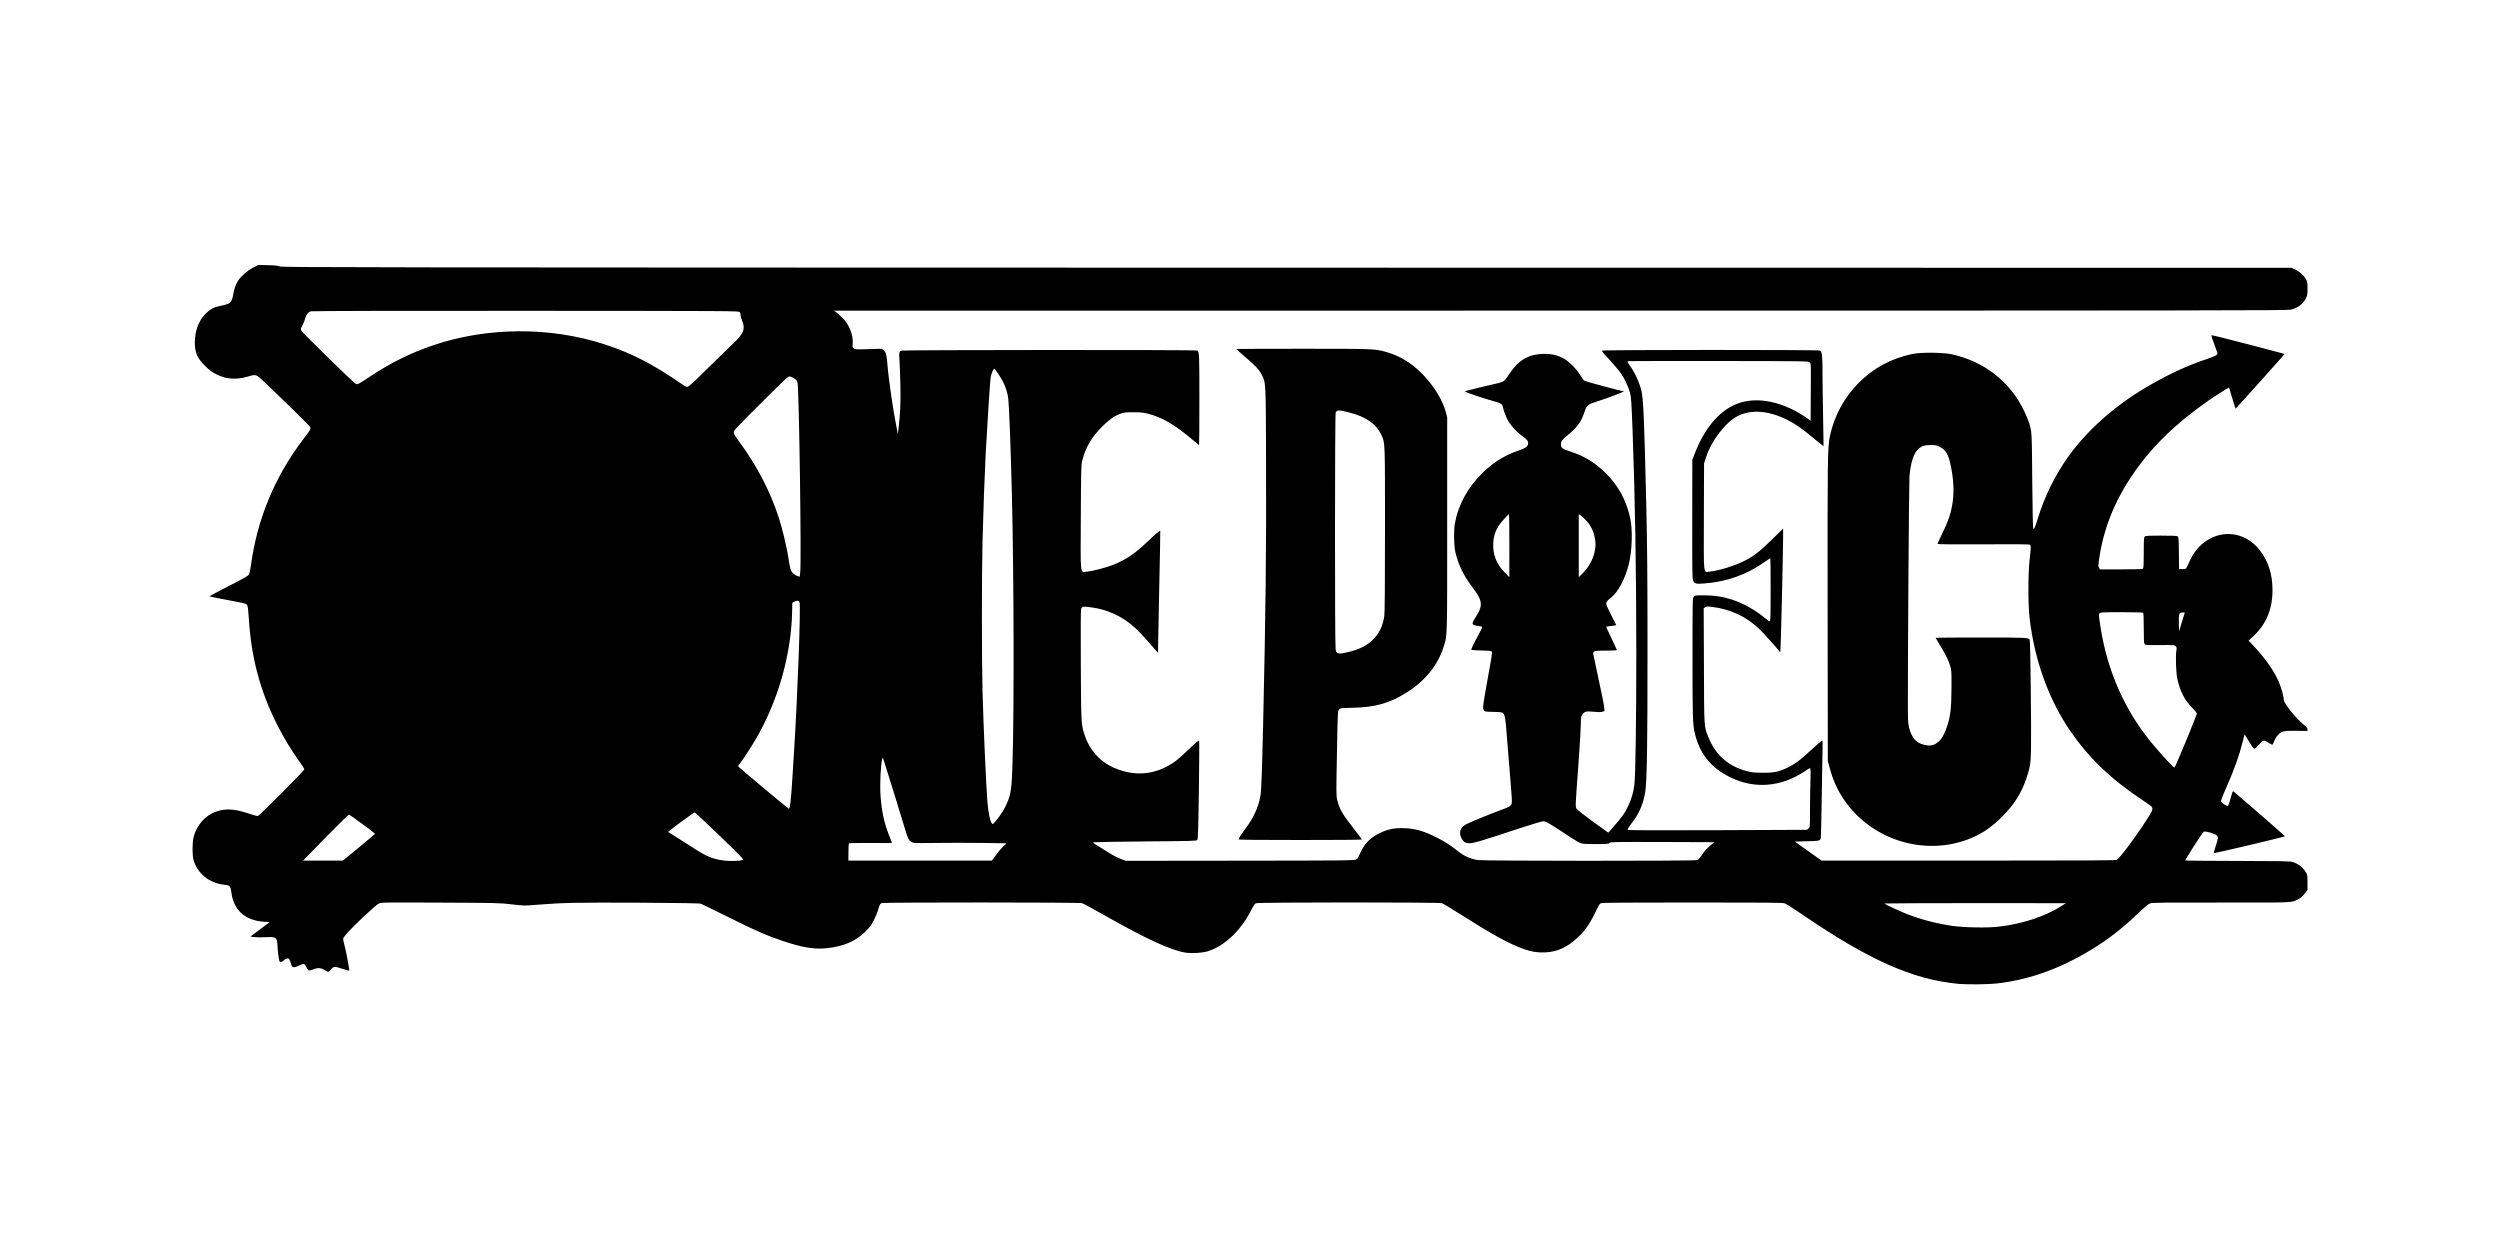 <?xml version="1.0" encoding="UTF-8" standalone="yes"?>
<svg version="1.0" xmlns="http://www.w3.org/2000/svg" width="4000" height="2000" viewBox="0 0 4000 2000" preserveAspectRatio="xMidYMid meet">
  <g transform="translate(0,2000) scale(0.1,-0.1)" fill="#000000" stroke="none">
    <path d="M4051 15719 c-92 -48 -193 -135 -240 -207 -38 -60 -65 -135 -81 -230
-16 -98 -41 -133 -110 -153 -30 -9 -80 -21 -111 -27 -86 -16 -148 -50 -219
-121 -113 -114 -172 -273 -173 -461 0 -169 44 -262 184 -394 185 -174 410
-225 662 -152 137 41 129 43 272 -91 332 -315 721 -697 729 -718 11 -28 4 -40
-115 -197 -454 -598 -734 -1274 -834 -2013 -9 -65 -23 -131 -31 -146 -11 -21
-81 -62 -324 -186 -170 -87 -310 -161 -310 -164 0 -3 116 -27 258 -53 322 -60
329 -62 347 -90 10 -16 18 -73 25 -197 38 -635 180 -1171 454 -1714 111 -217
216 -393 350 -580 47 -66 86 -127 86 -135 0 -17 -717 -738 -743 -746 -10 -3
-71 13 -137 36 -267 92 -437 91 -613 -2 -135 -72 -249 -226 -282 -384 -19 -91
-19 -273 0 -347 58 -221 256 -381 502 -404 80 -7 92 -21 104 -115 36 -289 214
-452 519 -476 l94 -7 -154 -115 -154 -115 60 -8 c32 -5 111 -6 175 -2 143 7
174 -2 189 -53 5 -21 10 -59 10 -87 0 -27 5 -81 10 -120 18 -134 19 -135 44
-135 13 0 29 7 37 16 19 23 66 45 82 38 15 -5 26 -27 47 -96 16 -53 39 -56
121 -18 38 18 76 29 84 26 8 -3 25 -27 38 -53 12 -27 30 -49 40 -51 10 -2 40
6 67 17 70 30 125 28 180 -9 25 -16 51 -30 59 -30 8 0 29 18 48 40 41 48 59
50 158 16 39 -13 85 -27 103 -31 33 -7 33 -7 28 27 -27 160 -50 281 -71 360
-14 51 -25 103 -25 116 0 14 29 54 80 110 131 141 441 430 488 453 42 21 45
21 990 17 916 -4 953 -5 1142 -28 195 -23 195 -23 405 -6 413 33 625 37 1615
33 689 -4 984 -9 1005 -17 17 -6 210 -101 430 -210 428 -214 625 -300 881
-386 314 -105 504 -136 702 -115 272 28 466 113 623 270 69 70 95 104 132 180
26 51 54 119 63 150 25 91 36 112 61 122 34 13 3157 12 3203 -1 20 -5 158 -79
307 -164 702 -399 1096 -583 1340 -626 100 -18 278 -8 368 20 266 84 519 322
685 641 42 82 67 119 85 127 37 17 2927 17 2976 1 19 -7 149 -85 289 -174 535
-339 787 -477 1030 -563 122 -42 209 -55 336 -50 191 8 351 82 514 235 139
130 200 223 337 509 8 18 26 37 39 43 18 8 425 11 1463 11 1210 0 1445 -2
1478 -14 22 -8 139 -82 259 -164 1076 -737 1775 -1050 2503 -1122 155 -15 486
-12 641 6 554 64 1092 269 1630 621 216 142 419 306 638 516 107 102 148 136
181 145 33 10 275 13 1129 11 1155 -1 1128 -3 1222 47 57 30 78 48 123 108
l37 48 0 120 c0 118 -1 122 -31 169 -52 81 -121 132 -219 160 -35 10 -231 13
-872 14 -456 1 -831 4 -834 8 -7 7 275 446 296 460 23 14 178 -30 208 -60 27
-27 26 -36 -20 -181 -16 -51 -28 -97 -26 -101 3 -9 1138 260 1138 269 0 5
-748 657 -807 704 -13 10 -26 16 -29 13 -3 -2 -19 -53 -35 -113 -17 -60 -35
-113 -39 -118 -11 -11 -96 39 -110 65 -9 16 4 53 74 212 135 305 211 519 272
760 l27 108 36 -58 c21 -32 53 -84 72 -115 18 -32 41 -58 49 -58 8 0 41 29 73
65 38 43 66 65 80 65 13 0 46 -16 76 -35 29 -19 56 -33 61 -30 4 3 16 28 26
56 11 29 36 71 57 95 58 66 91 74 300 71 l177 -2 0 26 c0 19 -17 39 -70 83
-127 104 -310 335 -310 390 0 52 -40 194 -81 290 -73 169 -206 360 -390 559
l-91 97 81 76 c201 189 301 430 301 730 0 260 -70 476 -212 651 -323 398 -892
304 -1113 -183 -64 -140 -54 -129 -115 -129 l-55 0 -3 255 c-2 225 -4 256 -19
268 -12 9 -82 12 -264 12 -212 0 -250 -2 -263 -16 -14 -13 -16 -51 -16 -258 0
-175 -3 -245 -12 -254 -9 -9 -100 -12 -350 -12 l-338 0 -15 24 c-14 21 -14 34
-1 128 67 477 237 914 521 1338 302 450 668 813 1210 1197 83 59 340 223 350
223 1 0 24 -77 51 -170 26 -94 51 -169 54 -168 9 4 774 857 778 868 4 10 65
-7 -596 166 -309 81 -565 144 -569 141 -5 -6 26 -98 83 -249 18 -45 18 -47 0
-66 -9 -11 -74 -39 -143 -62 -332 -109 -654 -260 -1008 -471 -500 -299 -927
-683 -1224 -1097 -208 -292 -376 -631 -486 -987 -47 -154 -58 -176 -74 -160
-5 6 -11 338 -15 760 -6 797 -6 796 -56 945 -12 36 -44 112 -71 169 -222 471
-641 799 -1164 913 -137 30 -493 33 -625 5 -347 -73 -629 -227 -872 -474 -224
-228 -381 -521 -448 -835 -39 -182 -41 -326 -38 -2808 l3 -2395 31 -115 c53
-194 118 -341 222 -496 458 -685 1375 -942 2109 -593 151 72 287 171 428 313
190 190 312 384 390 620 56 167 66 233 71 446 7 259 -10 1741 -20 1761 -17 38
-38 39 -781 39 -399 0 -725 -2 -725 -5 0 -2 32 -57 71 -121 92 -153 132 -234
161 -324 22 -71 23 -88 22 -350 -1 -322 -16 -459 -70 -619 -43 -129 -82 -198
-139 -249 -60 -53 -119 -69 -200 -55 -114 20 -184 71 -230 169 -46 98 -59 174
-59 364 -3 704 17 3642 25 3754 17 233 68 390 151 460 49 42 97 56 195 56 69
0 88 -4 140 -30 99 -50 139 -120 178 -315 49 -246 54 -441 15 -645 -26 -136
-60 -232 -151 -419 -43 -90 -79 -168 -79 -174 0 -6 252 -8 734 -6 545 3 738 1
746 -7 17 -17 16 -37 -5 -229 -27 -235 -27 -732 -1 -950 80 -670 301 -1285
640 -1785 292 -430 647 -775 1134 -1100 173 -115 187 -127 190 -157 3 -27 -14
-60 -95 -185 -183 -286 -430 -614 -478 -636 -20 -9 -571 -12 -2373 -12 l-2347
0 -214 153 -214 152 191 5 c166 4 194 7 209 23 21 21 18 -50 34 872 13 748 13
704 5 712 -7 7 -78 -53 -219 -184 -137 -127 -215 -185 -322 -238 -151 -74
-223 -90 -410 -89 -140 1 -173 4 -260 27 -294 79 -496 257 -609 538 -73 180
-70 132 -73 1151 l-4 917 24 15 c20 14 36 14 108 6 302 -38 549 -154 763 -359
58 -56 279 -302 323 -360 2 -2 6 -2 9 2 6 5 43 1578 44 1841 l0 129 -182 -179
c-201 -198 -309 -279 -479 -358 -157 -73 -378 -138 -515 -152 -103 -11 -95
-90 -92 887 l3 844 28 88 c86 275 318 576 520 675 212 104 488 81 780 -64 131
-65 228 -133 416 -288 90 -75 165 -135 167 -134 1 2 -1 197 -6 433 -5 237 -9
561 -10 720 0 303 -6 357 -42 376 -27 14 -3468 13 -3482 -1 -7 -7 3 -24 25
-48 112 -117 244 -271 280 -324 56 -83 113 -207 139 -303 19 -71 23 -138 40
-575 41 -1093 60 -2233 61 -3580 0 -1080 -13 -1965 -31 -2116 -15 -118 -46
-227 -95 -331 -61 -130 -102 -187 -283 -392 l-39 -44 -247 178 c-149 108 -253
190 -262 206 -19 38 -19 40 27 657 22 301 41 609 42 684 2 121 4 140 23 165
37 50 64 57 181 45 69 -7 115 -7 139 0 l36 10 -5 61 c-2 34 -43 239 -91 456
-47 217 -86 400 -86 407 0 7 7 20 16 28 13 13 45 16 190 16 96 0 174 4 174 9
0 5 -38 88 -85 186 -47 97 -85 181 -85 185 0 4 36 11 80 15 44 4 80 10 80 13
0 3 -36 74 -80 159 -46 88 -80 166 -80 182 0 32 15 52 81 103 108 86 220 295
278 523 56 219 66 567 22 756 -65 283 -187 505 -386 705 -171 172 -353 282
-582 354 -113 35 -138 54 -138 109 0 50 21 79 106 147 140 111 218 215 260
343 44 135 55 146 179 186 211 68 492 175 460 175 -34 0 -612 155 -630 169
-14 10 -45 51 -69 92 -64 106 -187 226 -278 272 -106 52 -202 71 -332 64 -233
-12 -387 -109 -535 -339 -60 -94 -79 -108 -166 -128 -115 -26 -506 -120 -520
-126 -12 -4 -12 -7 4 -16 28 -16 258 -93 400 -134 191 -55 179 -46 206 -159 7
-27 30 -87 52 -133 47 -96 144 -207 245 -279 73 -52 93 -77 93 -116 0 -47 -43
-80 -155 -117 -210 -69 -394 -182 -563 -345 -243 -233 -398 -514 -454 -820
-19 -106 -16 -343 5 -445 43 -200 130 -384 269 -567 175 -230 182 -298 50
-502 -63 -97 -57 -113 51 -126 31 -4 60 -11 63 -16 2 -5 -24 -61 -60 -126 -91
-166 -121 -231 -112 -240 4 -4 77 -9 162 -11 137 -3 155 -5 164 -22 7 -13 -10
-125 -61 -396 -39 -209 -73 -413 -76 -455 -8 -104 0 -109 159 -109 67 0 128
-5 142 -11 44 -20 53 -71 81 -445 15 -193 39 -492 54 -665 17 -197 25 -325 19
-345 -9 -35 -47 -59 -158 -99 -172 -61 -532 -209 -581 -238 -87 -53 -111 -130
-66 -217 32 -63 62 -82 133 -82 62 0 190 38 840 253 166 54 317 99 336 99 40
0 117 -44 374 -216 94 -62 191 -122 215 -131 37 -15 77 -18 251 -18 186 0 208
2 220 18 12 16 61 17 846 15 l832 -3 -72 -60 c-39 -33 -86 -82 -104 -110 -54
-82 -75 -106 -103 -117 -40 -15 -3427 -14 -3508 1 -134 25 -218 64 -325 149
-114 91 -183 135 -319 206 -218 113 -375 156 -574 156 -141 0 -236 -23 -364
-87 -133 -66 -223 -156 -281 -279 -56 -120 -53 -116 -81 -136 -23 -16 -124
-17 -1854 -19 l-1830 -2 -85 31 c-47 18 -132 62 -190 99 -58 36 -140 88 -182
114 -54 32 -73 49 -62 53 8 3 382 9 830 13 750 6 815 8 829 23 14 15 17 118
27 793 6 426 8 782 4 792 -5 14 -36 -11 -157 -126 -181 -173 -247 -225 -359
-283 -263 -136 -530 -147 -814 -34 -248 99 -422 288 -506 550 -52 164 -52 171
-57 1108 -3 573 -1 884 5 901 6 15 20 28 34 31 36 6 207 -18 294 -42 279 -78
484 -215 709 -476 66 -76 137 -157 157 -179 l37 -40 1 130 c0 72 9 510 19 975
11 465 17 847 15 849 -6 7 -95 -70 -215 -185 -185 -178 -328 -275 -532 -359
-106 -43 -332 -103 -426 -111 -112 -11 -103 -93 -98 872 3 722 6 837 20 894
55 221 152 387 328 561 114 112 185 162 283 198 64 23 85 26 211 25 110 0 159
-5 228 -22 231 -58 435 -177 724 -423 51 -44 95 -79 98 -79 3 0 5 329 5 731 0
733 -1 759 -34 781 -17 12 -4700 10 -4730 -2 -39 -14 -44 -36 -35 -140 4 -52
11 -230 15 -395 6 -295 0 -456 -28 -698 l-12 -102 -17 85 c-53 254 -131 786
-150 1025 -13 164 -22 197 -60 229 l-31 26 -208 -6 c-189 -6 -211 -5 -236 10
-25 17 -26 22 -21 74 12 141 -58 316 -170 423 -37 35 -81 75 -98 87 l-30 21
11625 1 c10285 0 11632 2 11683 15 116 30 194 90 242 184 22 45 25 63 25 156
0 95 -3 111 -25 148 -36 63 -103 123 -170 154 l-60 28 -16072 2 c-15111 3
-16075 4 -16115 20 -32 13 -82 18 -194 20 l-151 4 -82 -42z m7785 -713 c8 -11
14 -34 14 -50 0 -17 11 -58 25 -91 53 -130 25 -201 -143 -360 -64 -60 -250
-242 -413 -402 -231 -229 -301 -293 -321 -293 -14 0 -52 18 -84 41 -473 327
-806 498 -1249 642 -865 281 -1870 275 -2730 -16 -369 -126 -678 -278 -1015
-502 -181 -120 -198 -129 -226 -118 -30 11 -856 818 -873 853 -13 26 -11 32
17 82 17 30 36 78 43 107 13 61 48 107 92 120 19 6 1392 9 3440 8 3362 -2
3409 -2 3423 -21z m17117 -804 c24 -25 23 5 19 -541 l-2 -393 -22 16 c-396
290 -837 385 -1167 251 -276 -113 -506 -384 -662 -784 l-42 -106 -1 -950 c-1
-871 0 -953 16 -987 21 -47 43 -53 167 -44 362 25 690 141 979 347 45 32 85
59 87 59 3 0 5 -227 5 -505 0 -447 -2 -505 -15 -505 -9 0 -45 25 -82 56 -140
119 -341 232 -517 289 -155 50 -278 69 -449 70 -144 0 -149 -1 -168 -24 -18
-22 -19 -52 -19 -966 0 -937 4 -1075 35 -1209 77 -331 254 -555 560 -708 391
-197 822 -163 1202 93 40 27 78 49 84 49 9 0 11 -50 6 -212 -4 -116 -7 -328
-7 -470 0 -257 0 -259 -23 -282 l-23 -23 -1429 -6 c-788 -3 -1434 -2 -1439 3
-10 10 7 38 81 136 102 133 169 296 197 474 27 172 37 759 36 2275 0 1176 -4
1653 -20 2320 -32 1390 -46 1701 -79 1831 -35 137 -113 302 -196 413 -31 43
-31 49 -2 53 12 2 663 2 1446 2 1420 -2 1423 -2 1444 -22z m-12980 -184 c90
-136 134 -242 156 -373 15 -90 41 -749 61 -1550 32 -1280 37 -3464 10 -4320
-12 -382 -26 -481 -85 -618 -43 -101 -85 -169 -163 -269 -63 -79 -64 -80 -83
-62 -26 27 -56 171 -69 329 -24 300 -65 1224 -80 1800 -13 480 -13 1858 0
2370 11 452 35 1116 50 1400 27 503 71 1177 80 1234 11 65 43 141 60 141 5 0
33 -37 63 -82z m-3263 -74 c28 -19 43 -37 50 -63 25 -93 65 -2883 43 -3048
l-8 -61 -40 13 c-22 8 -54 30 -72 48 -34 38 -40 60 -74 272 -25 159 -95 448
-148 611 -141 433 -357 846 -648 1237 -55 75 -73 106 -73 131 0 29 40 72 435
465 412 411 437 433 465 428 16 -4 48 -18 70 -33z m11440 -2676 l-1 -503 -78
81 c-130 134 -187 281 -179 464 5 106 27 179 80 268 32 53 155 192 171 192 4
0 7 -226 7 -502z m1220 413 c76 -78 121 -163 144 -274 20 -96 20 -138 0 -235
-27 -130 -98 -254 -208 -362 l-46 -44 0 502 0 503 23 -12 c12 -7 51 -42 87
-78z m-12578 -1316 c23 -50 -30 -1478 -87 -2385 -9 -129 -20 -309 -25 -400
-23 -372 -40 -520 -58 -520 -10 0 -795 656 -807 674 -7 11 -3 23 17 43 34 36
167 238 251 381 359 606 575 1355 591 2047 l3 150 34 17 c47 24 67 22 81 -7z
m21496 -168 c9 -6 12 -66 12 -246 0 -183 3 -241 14 -256 12 -17 30 -18 244
-16 222 2 232 1 252 -19 17 -17 19 -27 13 -63 -16 -87 -8 -356 14 -457 43
-197 114 -339 236 -463 42 -44 77 -85 77 -91 0 -28 -331 -830 -357 -865 -13
-17 -321 326 -463 514 -395 524 -642 1136 -735 1820 -16 116 -16 120 2 135 16
13 67 15 349 15 181 0 335 -4 342 -8z m623 -147 l-46 -151 -3 131 c-3 154 2
170 57 170 l38 0 -46 -150z m-20596 -2775 c89 -291 175 -569 189 -617 29 -97
59 -132 124 -144 20 -4 180 -4 355 -1 176 3 500 3 721 0 l401 -6 -55 -53 c-31
-29 -74 -78 -95 -109 -22 -31 -51 -70 -63 -86 l-24 -29 -1147 0 -1147 0 1 134
c0 74 4 138 8 143 5 4 161 6 348 5 186 -2 339 -1 339 3 0 4 -20 58 -45 120
-78 197 -117 376 -136 625 -14 182 2 519 28 605 8 27 3 41 198 -590z m-2795
-652 c342 -331 387 -379 367 -384 -54 -15 -208 -19 -292 -9 -190 23 -290 64
-515 212 -80 52 -200 128 -267 169 -68 41 -122 77 -120 80 6 16 404 308 420
309 10 0 187 -165 407 -377z m-5720 191 c110 -81 200 -150 200 -154 0 -4 -116
-103 -257 -219 l-258 -211 -319 0 -318 0 362 370 c228 233 368 369 377 366 8
-3 104 -72 213 -152z m27185 -1309 c-259 -167 -624 -287 -1001 -331 -193 -23
-572 -15 -769 15 -246 38 -480 100 -695 183 -116 45 -370 163 -370 172 0 3
654 6 1453 6 l1452 -1 -70 -44z"/>
    <path d="M19780 14416 c0 -3 69 -64 153 -136 168 -145 215 -196 259 -285 62
-121 61 -93 65 -1410 5 -1382 -6 -2385 -47 -4180 -18 -770 -29 -1066 -44
-1145 -32 -177 -114 -354 -238 -517 -75 -100 -108 -152 -108 -173 0 -7 304
-10 985 -10 542 0 985 3 985 8 0 4 -55 77 -121 162 -195 249 -240 327 -275
478 -15 60 -15 132 -3 741 12 659 13 675 33 698 21 24 25 25 201 28 370 7 603
71 870 238 304 189 508 439 603 737 60 190 57 94 57 1960 l0 1715 -23 85 c-49
183 -185 407 -352 583 -180 190 -378 313 -603 376 -177 50 -199 51 -1334 51
-585 0 -1063 -2 -1063 -4z m1810 -1016 c270 -69 436 -188 517 -370 54 -119 53
-99 53 -1505 0 -878 -4 -1329 -11 -1381 -41 -293 -226 -488 -541 -568 -191
-49 -221 -45 -238 29 -14 59 -13 3771 1 3796 22 41 54 41 219 -1z"/>
  </g>
</svg>